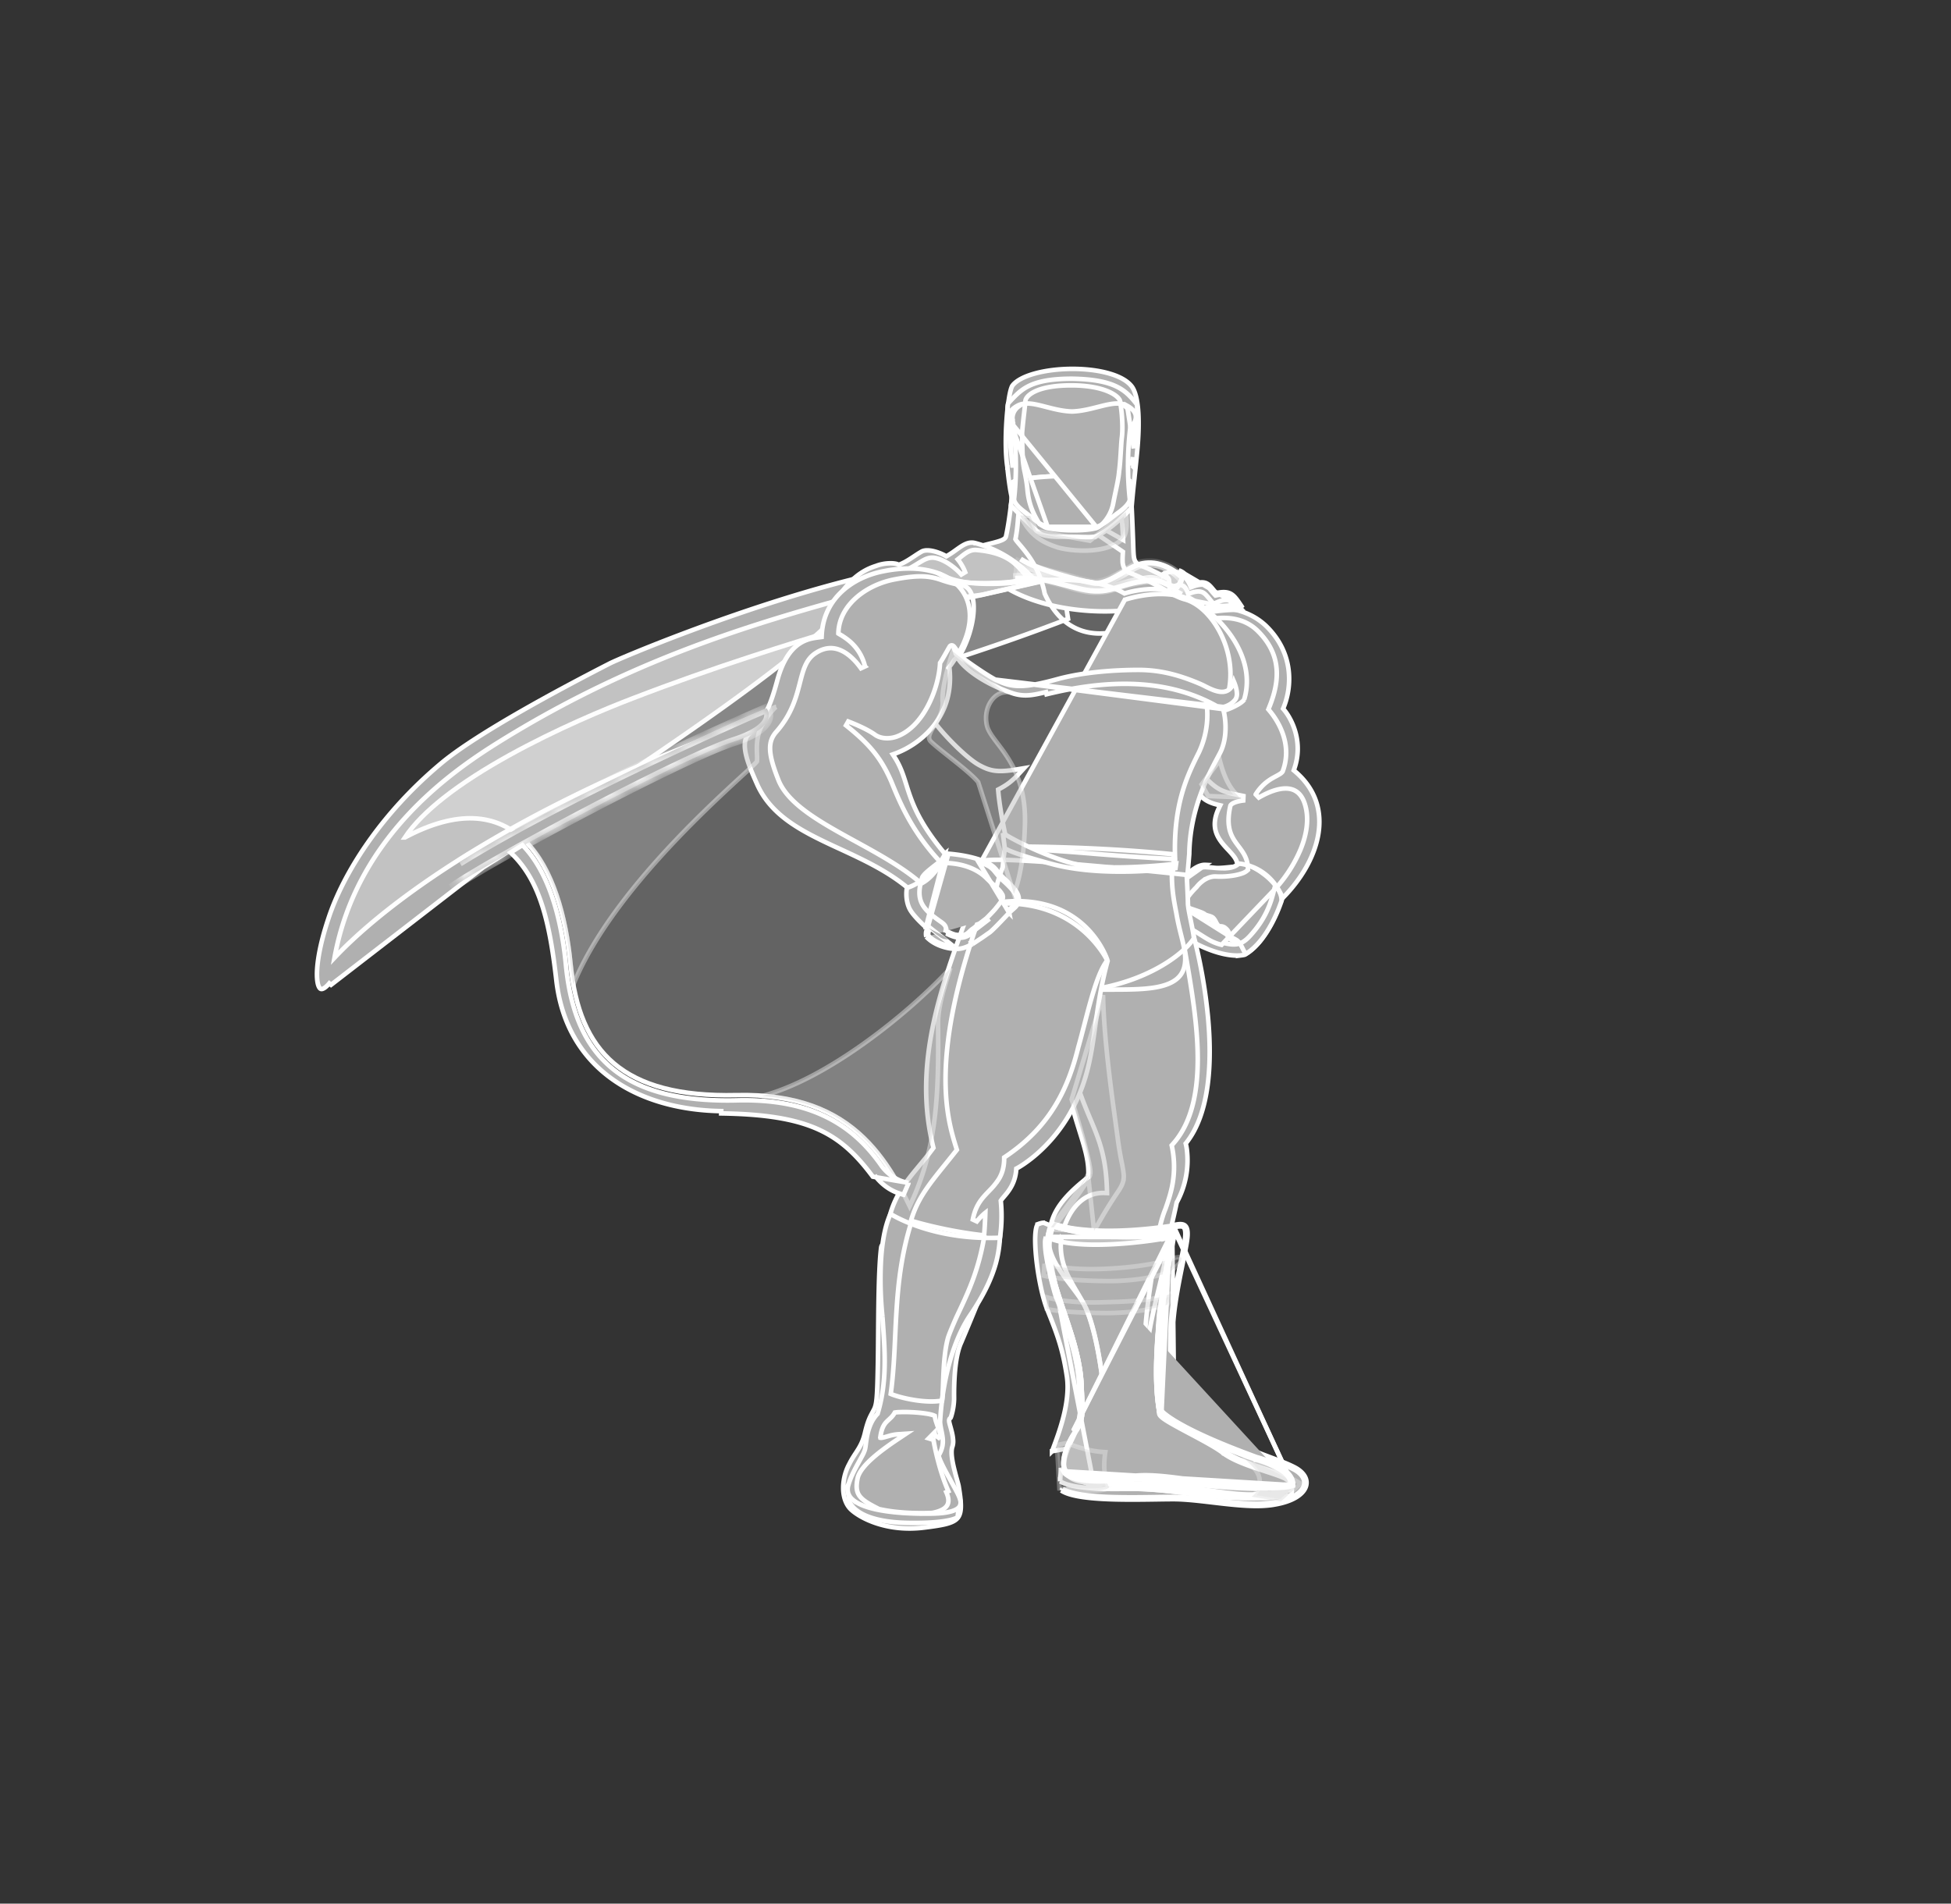 <svg width="124" height="121" fill="none" xmlns="http://www.w3.org/2000/svg"><rect width="100%" height="100%" fill="#333333" stroke="none"/><path d="m30.692 55.145.01-.007.048-.03.184-.116.701-.443a393.361 393.361 0 0 0 10.204-6.704c2.823-1.927 5.678-3.952 7.895-5.696 1.11-.873 2.056-1.672 2.76-2.353.351-.34.64-.65.856-.92.218-.273.357-.5.418-.677.06-.194.2-.413.352-.621.123-.17.263-.342.389-.498l.09-.112a6.664 6.664 0 0 0 .227-.298c-3.638.866-7.49 2.154-10.52 3.272-3.058 1.128-5.268 2.078-5.576 2.242l-.002.001c-3.146 1.612-8.269 4.357-10.59 6.252-3.971 3.288-6.333 7.119-7.257 9.928v.002c-.593 1.75-.797 3.136-.72 3.904.018.192.054.336.1.436.046.1.094.14.131.152.035.013.093.014.187-.038.095-.053.213-.154.35-.316l.111.093 9.652-7.453Zm0 0h-.001l-.714.377.715-.377Zm36.174 37.103.088-.24c.173-.463.416-1.115.605-1.835.225-.854.379-1.82.247-2.695l-.143.021.143-.021c-.257-1.71-.602-2.654-1.24-4.226-.311-.765-.585-2.105-.707-3.285-.06-.59-.082-1.13-.053-1.534.014-.203.041-.363.079-.475.04-.122.079-.146.086-.148l-.049-.137.049.137c.146-.053.233-.074.293-.08a.28.28 0 0 1 .138.02l.086.037c.112.05.287.13.592.197l.3.069c.698.162 1.542.358 3 .358 1.667 0 3.503-.256 4.147-.384l.035-.007c.148-.03.278-.055.392-.063.123-.009.201.006.252.039.045.029.094.089.117.234.025.148.02.368-.033.69-.06.373-.154.835-.26 1.352-.08.392-.165.817-.249 1.26-.191 1.018-.363 2.118-.385 3.084a85.705 85.705 0 0 0-.02 2.822c.005.419.015.792.033 1.085.009.147.02.275.032.379.012.102.027.19.048.253l.138-.046m-7.761 3.139 9.424-1.746m-9.424 1.746v.001l-.001.001v-.002Zm7.76-3.14c.089.265.565.55 1.075.855.226.135.458.273.666.416m-1.74-1.27c-.128-.381-.128-2.584-.086-4.49.03-1.363.365-3.007.63-4.313.107-.52.202-.988.262-1.362.208-1.288-.278-1.19-.897-1.066l-.037.007.128 11.224Zm1.74 1.27-.005.009-.079.109.002.002c.002 0 .004.002.005.003m.078-.123v.145h-.045l-.033-.022m.078-.123c1.78 1.281 3.28 1.842 4.47 2.287.542.203 1.02.381 1.432.593 1.316.678.976 1.991-1.232 2.372-1.092.208-2.566.034-3.974-.132-.89-.105-1.755-.206-2.48-.206-.299 0-.657.005-1.052.011-2.07.031-5.154.078-6.081-.562m8.84-4.24a16.206 16.206 0 0 0 3.45 1.896c.373.152.723.283 1.048.404.108.04.214.08.316.12.412.155.777.3 1.098.466.312.16.511.351.612.542.099.187.108.38.027.57-.166.39-.738.8-1.829.989h-.002c-.867.165-1.993.083-3.152-.044a98.554 98.554 0 0 1-.772-.089c-.892-.105-1.769-.208-2.502-.208-.304 0-.664.005-1.06.011-.837.013-1.833.028-2.79 0a16.779 16.779 0 0 1-1.945-.153c-.572-.087-1.01-.213-1.257-.383m-.082.119.083-.119m-.083.119.082-.12m-.082.12.082-.12m-6.596-.115.001.006c.096.571.144.998.13 1.324-.015.322-.09.53-.226.678-.14.152-.36.263-.71.354-.35.09-.808.156-1.404.23-2.336.291-4.034-.585-4.639-1.148-.283-.264-.465-.701-.495-1.226a3.22 3.22 0 0 1 .397-1.691l.002-.004c.13-.26.258-.455.383-.646.054-.083.109-.166.163-.254.176-.285.332-.596.442-1.08.105-.438.198-.705.284-.902.056-.129.108-.224.16-.324a6.74 6.74 0 0 0 .095-.179c.097-.17.153-.34.191-.721.038-.377.06-.976.08-2.013.012-.554.017-1.24.023-1.979.005-.642.01-1.324.02-1.992.021-1.442.064-2.82.169-3.637.018-.146.11-.257.299-.338.195-.084.477-.127.83-.13.7-.008 1.626.137 2.555.337a36.7 36.7 0 0 1 2.538.657c.345.101.632.19.832.254.066.02.122.039.168.054l-.018.044-.203.503c-.17.422-.403.995-.65 1.6a170.52 170.52 0 0 1-1.277 3.083l.132.059-.133-.059c-.244.555-.351 1.35-.399 2.045a18.92 18.92 0 0 0-.038 1.43v.1a4.126 4.126 0 0 1-.188 1.099.555.555 0 0 1-.04.09.175.175 0 0 0-.08.103.27.27 0 0 0-.007.093c.003.05.016.11.031.169l.05.187.008.024c.021.078.044.162.066.25.045.176.084.366.097.547a1.09 1.09 0 0 1-.053.475l-.003.007-.002.007c-.051.178-.045.409-.016.644.03.24.085.503.147.754a21.883 21.883 0 0 0 .184.694c.057.205.096.351.105.422Zm3.091-64.79v-.01c-.126-.789-.127-1.973-.053-3.028a14.74 14.74 0 0 1 .16-1.404c.033-.195.068-.361.105-.494.038-.133.074-.219.102-.263.237-.318.744-.587 1.428-.776.679-.188 1.503-.29 2.334-.295.832-.005 1.663.086 2.356.282.698.196 1.23.49 1.5.873.23.346.346.945.388 1.626.042.673.011 1.397-.031 1.966-.04.543-.13 1.387-.216 2.21l-.012.115a56.02 56.02 0 0 0-.196 2.07.167.167 0 0 1-.025.023.81.81 0 0 1-.172.098c-.163.074-.403.15-.7.222a13.7 13.7 0 0 1-2.253.316c-.851.053-1.737.037-2.492-.09-.762-.13-1.357-.366-1.662-.727l-.003-.003a.708.708 0 0 1-.108-.2 3.022 3.022 0 0 1-.113-.355 9.822 9.822 0 0 1-.184-.927 20.805 20.805 0 0 1-.143-1.128l-.007-.076-.002-.02v-.005Z" fill="#B0B0B0" stroke="#fff" stroke-width=".29"/><path d="M25.733 53.23c.564-.848 1.418-1.693 2.45-2.509 1.216-.96 2.67-1.875 4.165-2.704 2.99-1.658 6.137-2.968 7.853-3.623 5.234-2.016 9.801-3.412 13.707-4.606 1.095-.335 2.139-.654 3.13-.966 4.506-1.419 7.956-2.704 10.316-4.727.459-.156 1.026-.122 1.663.09.647.215 1.354.609 2.07 1.149 1.43 1.08 2.879 2.73 3.928 4.648 1.05 1.918 1.696 4.094 1.538 6.226-.157 2.127-1.114 4.22-3.29 5.986-.29.232-.59.467-.9.71-1.92 1.5-4.218 3.296-6.501 6.604-2.61 3.783-5.197 9.533-7.203 19.072-.99-2.395-2.066-4.62-3.76-6.255-1.805-1.74-4.297-2.8-8.087-2.714-3.635.084-6.13-.613-7.785-2.01-1.653-1.395-2.494-3.512-2.768-6.33-.297-3.036-1.14-6.066-2.87-7.797-.87-.87-1.965-1.412-3.318-1.459-1.233-.042-2.67.328-4.338 1.215Z" fill="#FBFBFB" fill-opacity=".24" stroke="#fff" stroke-width=".29"/><path d="M21.262 60.873c1.436-7.88 7.728-12.04 10.766-13.907 6.503-3.994 12.52-6.235 18.314-7.964 2.226-.664 4.423-1.254 6.604-1.839 3.434-.922 6.827-1.833 10.224-3.005.147.768.227 1.414.316 2.176l.02.171c.088.753.19 1.627.377 2.832-4.72 1.819-8.796 3.069-13.632 4.553a923.64 923.64 0 0 0-4.041 1.246c-13.172 4.104-24.004 10.52-28.948 15.737Z" fill="#FBFBFB" fill-opacity=".24" stroke="#fff" stroke-width=".29"/><path d="M76.623 55.228c-.807-.043-1.487 1.1-1.487 1.1l.086.118m1.4-1.218-1.4 1.218m1.4-1.218.267.015m-.266-.015.266.015m-1.667 1.203-.003.003a1.641 1.641 0 0 0-.286.322 1.986 1.986 0 0 0-.331 1.046v.009c-.009.078.01.218.06.403.05.18.128.387.228.594.203.422.484.811.784.98 1.174.648 2.046.863 2.619.919.286.028.498.016.636-.002a1.446 1.446 0 0 0 .184-.035c.76-.426 1.345-1.297 1.743-2.087a10.133 10.133 0 0 0 .586-1.434l.005-.014c.029-.62-.419-1.217-.957-1.621a2.588 2.588 0 0 0-.774-.412.85.85 0 0 0-.28-.043c-.071.004-.103.024-.116.039l-.005.005-.005.006c-.135.12-.33.19-.538.233a4.035 4.035 0 0 1-.708.068c-.398.009-.827-.017-1.186-.038l-.263-.015c-.336-.017-.668.215-.934.49a3.382 3.382 0 0 0-.413.53l-.006.009v.002h-.001l-.015.025-.024.018Zm1.667-1.203c.812.048 1.943.114 2.324-.227l-2.324.227Zm-12.486-24.6v-.015c.113-.05.285-.1.511-.145.272-.055.607-.1.985-.137.756-.074 1.672-.11 2.56-.11.89 0 1.746.036 2.383.11.32.036.578.081.756.134.09.026.152.052.19.075l.023.016c.082.605.166 2.769.209 3.95l.006.202c.007.198.012.358.022.487.012.168.031.304.08.413a.539.539 0 0 0 .238.258 2.664 2.664 0 0 0 .382.168c.592.236 1.83.888 2.53 1.347-.167.236-.437.454-.798.647-.416.223-.945.406-1.552.542-1.215.272-2.729.352-4.258.197-1.529-.154-3.063-.544-4.322-1.205-1.214-.637-2.162-1.52-2.614-2.68.367-.137.776-.239 1.14-.33l.17-.042c.219-.056.42-.11.569-.166a.936.936 0 0 0 .199-.1.293.293 0 0 0 .13-.18c.15-.685.267-1.569.346-2.278a45.302 45.302 0 0 0 .115-1.158Z" fill="#B0B0B0" stroke="#fff" stroke-width=".29"/><path d="M64.833 30.626c0 .033 0 .074-.002.123a23.848 23.848 0 0 1-.126 2.215c-.041.544-.084.887-.167 1.308a.35.35 0 0 0 .025.044c.032.048.083.112.154.195l.078.092c.13.153.296.348.472.586a6.177 6.177 0 0 1 1.132 2.546c.498 1.1 1.151 1.777 1.873 2.15.725.377 1.534.453 2.35.324 1.573-.248 3.149-1.256 4.121-2.277-.678-.45-1.71-1.03-2.89-1.5a.756.756 0 0 1-.393-.313.957.957 0 0 1-.111-.463c-.005-.14.004-.302.014-.48l.006-.102-6.536-4.448Zm0 0c.108-.049.26-.094.455-.135.24-.049.53-.088.853-.116a18.854 18.854 0 0 1 2.163-.048c.745.024 1.456.085 1.984.18.265.047.477.101.622.16.073.03.122.057.151.08a.113.113 0 0 1 .024.025c.085.635.253 2.362.296 3.54l-6.548-3.686Z" stroke="#fff" stroke-width=".29"/><path d="m66.02 33.859-.003-.003c-.413-.348-.922-.865-1.387-1.336l-.379-.383a22.066 22.066 0 0 0 .152-1.457l.004-.052c.112-.05.282-.099.508-.144.27-.054.606-.1.984-.137.755-.073 1.67-.11 2.556-.11.886 0 1.738.037 2.37.11.317.037.571.082.745.134a.761.761 0 0 1 .198.086c.04.329.081 1.006.122 1.74-.551.622-1.484 1.423-2.125 1.742l-.007.004a.672.672 0 0 1-.237.067 2.97 2.97 0 0 1-.386.02 15.651 15.651 0 0 1-.489-.01 16.325 16.325 0 0 0-.557-.011h-.26c-.344.002-.683.004-.986-.02-.387-.032-.672-.105-.824-.24Zm5.754-3.286v-.002.002Z" fill="#B0B0B0" stroke="#fff" stroke-width=".29"/><path d="m64.223 26.81.143-.025-.003-.011v-.001l-.001-.006a.88.88 0 0 1-.015-.144.948.948 0 0 1 .064-.369c.105-.267.386-.6 1.154-.742a25.607 25.607 0 0 1 1.89-.279 15.763 15.763 0 0 1 .637-.055l.033-.002h.048a10.458 10.458 0 0 1 .649.041 16.12 16.12 0 0 1 1.867.294l.004.001c.768.141 1.05.475 1.155.742a.946.946 0 0 1 .049.513l-.002.006-.002.012.142.025-.142-.025v.002l-.002.006-.003.02a7.368 7.368 0 0 0-.051.371 20.104 20.104 0 0 0-.031 4.546.466.466 0 0 1-.085.239c-.082.133-.248.321-.578.568-.15.108-.293.218-.427.322l-.033.026c-.124.095-.24.185-.351.266-.247.178-.458.299-.657.335l-5.452-6.676Zm0 0 .143-.025v.008l.004.02.012.077a18.739 18.739 0 0 1 .14 1.366c.058.899.08 2.133-.07 3.474.002.041.01.118.085.24.083.132.248.32.58.568.15.114.294.227.43.335l.055.044c.15.119.294.231.436.333l.104.053c.147.077.294.153.443.183m-2.362-6.676 2.362 6.676m0 0a9.269 9.269 0 0 0 1.544.125 9.27 9.27 0 0 0 1.545-.125h-3.089Z" fill="#B0B0B0" stroke="#fff" stroke-width=".29"/><path d="m72.054 28.48.055-.545c.048-.483.089-.882.117-1.208.03-.33.046-.578.048-.756a1.632 1.632 0 0 0-.008-.204.311.311 0 0 0-.013-.066c-.354-.456-.697-.844-1.283-1.128-.594-.29-1.451-.478-2.842-.5h-.018c-1.377.002-2.186.191-2.744.472-.5.252-.809.58-1.16.952l-.125.134a.253.253 0 0 0-.02.066c-.01.05-.018.118-.021.21-.007.183.002.44.025.78.047.658.147 1.609.288 2.9h.06a5.1 5.1 0 0 1-.165-1.514c.022-.457.077-.678.111-.812a.46.46 0 0 0 .02-.106c0-.005 0-.017-.023-.057a.794.794 0 0 1-.245-.557c-.015-.269.145-.523.552-.749.223-.123.47-.156.728-.143.256.014.533.074.82.145l.28.072c.504.13 1.049.271 1.639.29.588-.018 1.138-.159 1.65-.289l.29-.073c.293-.071.575-.131.835-.145.261-.013.511.02.734.143l.415 2.687Zm0 0a4.625 4.625 0 0 0 0-.408c-.022-.453-.087-.667-.127-.797l-.002-.005a.299.299 0 0 1-.02-.09c0-.004.001-.021.04-.08l.023-.033c.037-.055.084-.124.123-.198a.794.794 0 0 0 .1-.328c.016-.269-.145-.523-.552-.749l.415 2.687ZM74.5 57.217a3.68 3.68 0 0 1 .51-1.1m-.51 1.1c-.054.273.698.527 1.299.731.334.113.621.21.697.286.042.043.148.074.255.106.106.032.212.064.254.106.06.059.1.136.144.219.05.095.105.198.196.29a.358.358 0 0 0 .216.067c.08.005.16.01.251.102.122.097.16.208.194.31a.48.48 0 0 0 .103.198c.059.058.154.108.248.157.109.057.216.113.262.181l.12-.08a.208.208 0 0 0-.003-.005M74.5 57.217l.14.038.003-.008m-.143-.03 4.236 2.668m-3.726-3.769.12.082m-.12-.082s.807-1.185 1.613-1.143l-1.613 1.143Zm3.726 3.769c.126.162.198.308.253.422l.04.078c.05.096.096.165.183.223.714-.435 1.269-1.243 1.651-1.97a9.713 9.713 0 0 0 .58-1.352l.005-.012c.022-.286-.098-.598-.32-.91a3.95 3.95 0 0 0-.885-.861 4.069 4.069 0 0 0-.993-.542 1.354 1.354 0 0 0-.37-.083c-.101-.004-.147.017-.164.033-.254.228-.598.28-.952.28a6.917 6.917 0 0 1-.678-.039 14.759 14.759 0 0 0-.47-.035.97.97 0 0 0-.515.143 2.43 2.43 0 0 0-.486.373 4.1 4.1 0 0 0-.477.553l-.007.01-.001.001m3.606 3.688a.497.497 0 0 0-.135-.124 1.757 1.757 0 0 0-.154-.088l-.012-.007a1.041 1.041 0 0 1-.223-.137c-.029-.028-.04-.061-.066-.136l-.017-.048a.695.695 0 0 0-.22-.33.468.468 0 0 0-.32-.137h-.013c-.067-.005-.097-.007-.136-.034a.96.96 0 0 1-.153-.228l-.011-.022a1.006 1.006 0 0 0-.168-.25.442.442 0 0 0-.154-.09 2.323 2.323 0 0 0-.159-.052h-.003a2.107 2.107 0 0 1-.141-.046c-.034-.013-.048-.022-.052-.024-.001 0-.001-.001 0 0a.667.667 0 0 0-.195-.117 4.066 4.066 0 0 0-.273-.106l-.29-.1c-.13-.044-.266-.09-.405-.14a3.889 3.889 0 0 1-.616-.268.63.63 0 0 1-.156-.12.11.11 0 0 1-.02-.032l-.001-.002m.487-1.05-.003.005-.003.003-.01.015a3.415 3.415 0 0 0-.168.278 3.527 3.527 0 0 0-.303.749m.487-1.05-.488 1.05m-2.694-27.662h-.058a5.232 5.232 0 0 0 .109-.533l-.051.533Z" fill="#B0B0B0" stroke="#fff" stroke-width=".29"/><path d="M81.524 57.082a3.827 3.827 0 0 0-.542-.943 3.261 3.261 0 0 0-2.351-1.258c-.031-.217-.172-.412-.324-.589a8.411 8.411 0 0 0-.316-.345 5.7 5.7 0 0 1-.326-.375c-.207-.265-.376-.56-.435-.914-.059-.352-.01-.778.244-1.306l.078-.163-.175-.041c-.388-.092-.668-.224-.874-.387a1.51 1.51 0 0 1-.45-.585 3.507 3.507 0 0 1-.227-.79c-.028-.147-.053-.3-.08-.46v-.003c-.026-.16-.053-.325-.085-.496-.05-.323-.044-1.092-.002-2.083.042-.987.117-2.177.2-3.325a268.9 268.9 0 0 1 .323-4.055l.022-.26.01-.002a6.135 6.135 0 0 1 1.412-.075c.877.057 1.964.325 2.844 1.162 1.772 1.726 1.65 3.86 1.113 5.177l-.033.081.057.068c.448.528 1.267 2 .653 3.754l-.033.095.076.064c1.358 1.15 1.736 2.6 1.474 4.062-.252 1.406-1.098 2.828-2.253 3.992Z" fill="#B0B0B0" stroke="#fff" stroke-width=".29"/><path d="M81.145 56.393a8.804 8.804 0 0 0 1.515-2.4c.391-.953.56-1.964.277-2.872-.18-.578-.507-.898-.965-.98-.475-.087-1.128.073-1.967.555l-.196-.202a2.98 2.98 0 0 1 1.13-1.067c.066-.038.127-.07.182-.1a3.38 3.38 0 0 0 .243-.14c.107-.072.154-.128.171-.184l.002-.008c.651-1.784-.404-3.294-.865-3.838l-.057-.067.033-.081c.274-.672.53-1.475.499-2.322-.03-.843-.344-1.739-1.23-2.602-.864-.842-2.037-.9-3.022-.734a6.876 6.876 0 0 0-1.652.507l.013.202a344.384 344.384 0 0 0 .225 3.315c.139 1.895.308 3.938.433 4.584v.003c.122.725.485 1.29.975 1.738l.001.002c.349.327.63.496.943.61.264.096.55.154.93.23l.266.055-.012.286c-.328.04-.531.111-.654.179-.114.063-.15.12-.16.142-.142.616-.145 1.071-.074 1.43.07.358.216.63.385.877.063.093.132.184.201.276.292.388.599.796.599 1.441v.06l-.043.043a.903.903 0 0 1-.32.182c-.132.048-.291.09-.467.123-.35.065-.776.098-1.191.076-.355-.019-.661.14-.886.314a2.062 2.062 0 0 0-.344.34l-.004.005v.001l-.007.01-.008.008c-.38.379-.616.7-.69.883l-.007.018-.011.016a2.295 2.295 0 0 0-.145.208.446.446 0 0 0-.033.065l-.006.02c0 .116-.028.233-.053.333v.004a1.559 1.559 0 0 0-.053.285.409.409 0 0 0 .051.235.699.699 0 0 0 .277.244l.002.001-.071.126c.444.238.764.44 1.035.61.453.287.768.486 1.3.619l3.505-3.664Zm0 0-.12-.016c-.017.06-.033.125-.05.195-.17.67-.444 1.761-1.572 2.962-.302.321-.56.449-.818.485-.266.038-.547-.018-.91-.103" stroke="#fff" stroke-width=".29"/><path d="M62.016 34.53h.003a7.584 7.584 0 0 1 3.86 2.48l-3.466.795-.02.003-.08.011a49.069 49.069 0 0 1-1.368.168 52.66 52.66 0 0 1-3.204.266c-1.156.056-2.285.053-3.09-.073-.404-.064-.709-.157-.894-.277a.445.445 0 0 1-.17-.177.275.275 0 0 1-.016-.181c.78-1.054 1.593-1.415 2.117-1.576l.01-.004c.259-.099.55-.15.808-.16.264-.01.467.023.561.07l.06.03.06-.026c.267-.11.488-.243.703-.383l.18-.117c.155-.103.312-.208.494-.313.2-.117.51-.1.83-.017.31.081.583.214.678.27l.074.044.074-.043a6.81 6.81 0 0 0 .534-.357c.15-.107.286-.204.421-.284.28-.164.534-.24.841-.15Z" fill="#B0B0B0" stroke="#fff" stroke-width=".29"/><path d="M57.955 36.044a8.01 8.01 0 0 0 .317-.188l.056-.034c.125-.077.24-.148.353-.208.256-.135.486-.204.759-.15h.001c.633.119 1.286.641 1.66 1.056l.244-.148a2.924 2.924 0 0 0-.473-.817l.166-.132.024-.02a4.26 4.26 0 0 1 .312-.236c.208-.138.42-.227.673-.209 1.475.125 2.143.567 2.612 1.023a7.269 7.269 0 0 1 .353.377c.1.111.2.223.306.328.136.134.283.26.458.367l-3.325.753h-.002l-.004.002-.02.004-.075.017-.287.06a59.37 59.37 0 0 1-1.02.206c-.842.162-1.959.358-3.058.498-1.103.14-2.178.222-2.942.157-.386-.032-.671-.1-.841-.201a.356.356 0 0 1-.152-.151.269.269 0 0 1-.01-.177 4.545 4.545 0 0 1 2.328-1.702l.008-.002c.39-.143.671-.179.92-.141.251.038.485.152.777.339l.199-.203-.096-.145-.133-.2a3.202 3.202 0 0 0-.088-.123Z" fill="#FBFBFB" fill-opacity=".24" stroke="#fff" stroke-width=".29"/><path d="M74.204 37.778h-.148.148Zm0 0h.142a.144.144 0 0 1-.037.097m-.105-.097.105.097m0 0c.323.307 1.338 1.221 2.525 1.047 1.06-.181 1.752-.168 2.062-.146l-4.587-.9Zm-.345-1.398v-.002c.06-.026.133-.053.215-.077.223-.066.48-.097.689-.01l.013.004c.23.071.42.262.556.454a2.116 2.116 0 0 1 .19.327l.01.02.001.005.053.127.129-.045c.476-.165.69-.138.835-.054a.97.97 0 0 1 .238.215c.03.033.061.072.096.113.062.074.131.157.205.238l.056.06.08-.016c.493-.103.728-.053.917.094.103.08.2.194.316.355.07.097.142.205.223.327l.009.013a5.89 5.89 0 0 0-.278-.007c-.385 0-.955.033-1.706.16-.67.098-1.29-.176-1.755-.485a4.666 4.666 0 0 1-.687-.56l-.014-.014a.816.816 0 0 0-.01-.009v-.013a11.592 11.592 0 0 0-.041-.818.218.218 0 0 0-.039-.107.48.48 0 0 0-.055-.067 1.916 1.916 0 0 0-.123-.113l-.003-.003a1.82 1.82 0 0 1-.12-.112Zm4.945 2.058.068.102-4.054-2.383c.552.17.85.89.85.89.824-.287 1.013-.06 1.332.323.06.071.123.148.196.227.918-.191 1.113.1 1.608.84Z" fill="#B0B0B0" stroke="#fff" stroke-width=".29"/><path d="M74.343 37.653a4.142 4.142 0 0 1-.1-.087l.013-.014a.515.515 0 0 0 .087-.122.253.253 0 0 0 .013-.037c.21-.11.424-.202.613-.206a.416.416 0 0 1 .269.08c.08.06.162.166.23.35l.048.133.135-.047c.467-.162.69-.119.85-.015.087.056.166.138.257.246.028.032.057.068.088.106.066.08.14.171.221.26l.072.078.096-.045c.583-.27.832-.208.944-.122a.451.451 0 0 1 .138.199c.01.025.019.049.026.073-.375.011-.876.053-1.525.125h-.005c-.67.099-1.345-.186-1.86-.508a5.242 5.242 0 0 1-.61-.447Z" fill="#FBFBFB" fill-opacity=".24" stroke="#fff" stroke-width=".29"/><path d="M69.466 55.512c-2.266-.306-4.744-.587-7.208-.56l9.232-16.826h.001l.004-.002.015-.005a3.733 3.733 0 0 1 .296-.089c.203-.055.493-.124.837-.178.69-.11 1.592-.16 2.457.066.851.222 2.089 1.076 2.994 2.281.9 1.2 1.448 2.716.982 4.263a.439.439 0 0 1-.104.12 1.859 1.859 0 0 1-.264.187 4.178 4.178 0 0 1-.815.367l-.126.042.03.13.001.002.003.011.003.018.006.027a4.905 4.905 0 0 1 .08.78c.01.495-.053 1.125-.335 1.688l-.164.31c-.643 1.21-1.764 3.318-1.805 6.144l-.008.094c-.04.494-.11 1.339-.183 1.838-1.277-.059-2.81-.273-4.504-.51-.464-.066-.94-.132-1.425-.198Zm5.939 17.118-.045.056.018.07v.003l.004.014.012.057c.01.05.024.126.037.224a5.589 5.589 0 0 1-.635 3.366l-.01.019-.004.022c-.062.306-.13.606-.198.906-.117.511-.232 1.02-.313 1.556-.188 1.196-.419 2.15-.654 3.12-.109.452-.22.908-.326 1.392-.33 1.497-.625 3.25-.756 5.994l-2.276-.038c0-.015-.002-.031-.004-.048a39.15 39.15 0 0 0-.246-2.132c-.186-1.288-.485-2.86-.938-3.958-.135-.325-.364-.67-.622-1.024-.117-.16-.237-.319-.358-.48-.155-.205-.313-.413-.47-.632-.552-.774-1-1.562-.96-2.332.042-.627.125-1.185.455-1.793.332-.611.92-1.285 1.995-2.126l.051-.04.004-.064c.045-.64-.083-1.265-.285-1.976-.081-.284-.175-.585-.275-.906l-.076-.247c-.13-.416-.267-.87-.403-1.376-.539-2.002-1.053-4.825-.876-9.315l8.628-1.4.073.282a33.398 33.398 0 0 1 .818 4.76c.135 1.417.172 2.95-.015 4.37-.187 1.423-.598 2.72-1.35 3.676Z" fill="#B0B0B0" stroke="#fff" stroke-width=".29"/><path d="M75.102 59.173c.078.483.165.99.255 1.514.31 1.794.652 3.78.744 5.686.121 2.523-.2 4.854-1.582 6.375l-.05.055.016.073a6.22 6.22 0 0 1 .041 2.359v.001c-.083.494-.249 1.034-.46 1.623-.384.924-.563 2.217-.686 3.11l-.043.31c-.543 3.455-.554 3.69-.794 9.016l-.008.176-2.276-.038-.004-.049a38.77 38.77 0 0 0-.246-2.132c-.186-1.288-.485-2.86-.939-3.957a7.847 7.847 0 0 0-.47-.92 39.865 39.865 0 0 0-.17-.288 20.26 20.26 0 0 1-.353-.617c-.335-.616-.61-1.272-.652-2.067v-.002c-.04-.604.154-1.527.616-2.286.46-.756 1.172-1.326 2.164-1.286l.154.006-.003-.155c-.055-2.183-.516-3.275-1.07-4.587a36.395 36.395 0 0 1-.32-.773c-.679-1.691-1.424-4.066-1.745-9.305l7.881-1.842Zm-13.565-22.14c.85.07 1.758.024 2.595-.018.177-.009.352-.018.522-.025h.006c1.02-.085 2.242-.18 3.446-.117 1.206.064 2.38.284 3.306.818l.055.032.061-.02h.003l.008-.003.034-.01.132-.036c.114-.03.279-.069.48-.105.4-.073.94-.135 1.496-.094.223.019.454.122.722.256l.098.049c.233.118.49.248.765.326l.005.001c.877.219 1.762 1.066 2.33 2.226.563 1.149.8 2.575.416 3.925a.2.2 0 0 1-.043.011 1.862 1.862 0 0 1-.28.012h-.005c-.243 0-.58 0-.94.112l-.127.04.028.129c.122.569.207 1.89-.456 3.294-.715 1.429-1.644 3.284-1.507 6.773a160.321 160.321 0 0 1-5.288-.352l-.03-.003a161.168 161.168 0 0 0-5.285-.352c-.353-1.468-.59-2.916-.645-3.714.56-.287.902-.55 1.358-1.047l.285-.31-.415.07c-.633.105-1.062.134-1.423.089-.358-.045-.658-.163-1.031-.37-.364-.202-.884-.635-1.403-1.137-.516-.5-1.02-1.055-1.354-1.492l-.006-.008-.007-.007a.156.156 0 0 0-.118-.046.167.167 0 0 0-.086.029.284.284 0 0 0-.064.064 1.882 1.882 0 0 0-.097.15l-.014.024c-.071.118-.163.27-.28.424-.234.31-.55.605-.966.66a.34.34 0 0 1-.004-.087.978.978 0 0 1 .074-.28c.088-.22.238-.476.398-.746l.024-.038c.15-.253.307-.516.41-.753.054-.125.096-.25.114-.369a.582.582 0 0 0-.044-.35l-.13.065.13-.064c-.248-.506-.324-1.259-.286-2.125.037-.86.186-1.812.368-2.7a32.84 32.84 0 0 1 .818-3.148l.028.008a10.425 10.425 0 0 0 1.819.338Zm16.487 7.202-.002.001a.007.007 0 0 1 .002-.001Z" stroke="#fff" stroke-width=".29"/><path d="m75.4 55.61.022.003.007.12.029.566c.021.43.042.903.042 1.089 0 .12.024.29.056.477.033.19.077.41.122.631l.005.023c.085.42.17.84.196 1.12-.235.38-.833 1-1.818 1.612-1.014.631-2.43 1.25-4.259 1.585h-.003c-.872.183-1.827-.02-2.78-.443-.951-.422-1.888-1.057-2.716-1.72a22.944 22.944 0 0 1-2.803-2.681l-.006-.008c.144-.603.542-2.104.825-2.912a2.07 2.07 0 0 0 .128-.352.739.739 0 0 1 .102-.024c.106-.018.256-.03.448-.038.383-.014.912-.005 1.54.022 1.257.053 2.899.176 4.53.316a308.73 308.73 0 0 1 6.333.614Z" fill="#B0B0B0" stroke="#fff" stroke-width=".29"/><path d="M74.74 57.922c.014.071.028.141.04.21.088.506.197.942.294 1.33l.064.257c.111.455.192.842.192 1.225 0 .579-.188.971-.498 1.247-.316.282-.774.455-1.336.56-.561.103-1.21.134-1.892.145-.27.004-.546.005-.825.006-.42.001-.844.002-1.253.015h-.013l-.012.003c-1.743.364-3.38-.817-4.609-2.148a15.086 15.086 0 0 1-1.45-1.864 15.165 15.165 0 0 1-.5-.809l-.008-.012c.075-.29.143-.592.21-.894.044-.192.087-.383.132-.572a9.958 9.958 0 0 1 .444-1.466l.009-.021.002-.022c.036-.442.106-.981.15-1.307 5.019.004 8.586.287 10.703.496.023.202.021.455.004.687-.01.125-.023.24-.039.337l-.068-.069v.352c0 .964.14 1.688.26 2.314Z" stroke="#fff" stroke-width=".29"/><path d="M70.395 61.086c-.424 1.564-.611 2.899-.782 4.12-.031.225-.062.445-.094.663-.207 1.415-.448 2.7-1.097 4.078l-.001.002a9.997 9.997 0 0 1-2.401 3.293 8.775 8.775 0 0 1-.97.762 5.944 5.944 0 0 1-.361.226l-.02.01-.004.002-.001.001-.071.037-.006.08c-.065.872-.507 1.388-.783 1.71-.07.082-.13.152-.17.211l-.028.043.005.052c.125 1.293-.042 2.419-.208 3.039-.314 1.104-.869 2.171-1.348 2.965a16.709 16.709 0 0 1-.809 1.214l-.023.03-4.777-.244-.005-.03a8.487 8.487 0 0 1-.057-.577c-.042-.583-.085-1.607-.085-3.362 0-1.732.397-2.85.96-3.768.284-.462.612-.877.96-1.298a93.3 93.3 0 0 1 .206-.25c.284-.34.577-.693.86-1.079l.041-.054-.016-.066c-1.283-5.159.45-9.96 1.997-14.246l.35-.969c3.289-.701 5.472.162 6.835 1.192a7.032 7.032 0 0 1 1.481 1.525 5.894 5.894 0 0 1 .422.688ZM56.464 83.48Z" fill="#B0B0B0" stroke="#fff" stroke-width=".29"/><path d="M70.386 61.036c-.187.222-.357.55-.514.93-.174.421-.338.923-.492 1.452-.155.53-.301 1.088-.44 1.625l-.038.145c-.126.485-.246.947-.36 1.349l-.002.005c-.632 2.563-1.721 5.024-4.653 6.988l-.065.043v.077c0 .646-.201 1.124-.438 1.438l-.003.005a4.116 4.116 0 0 1-.422.508l-.122.127c-.108.112-.218.226-.323.348-.295.344-.552.758-.685 1.443l.256.118c.164-.204.358-.398.51-.525l.032-.025c-.046 1.458-.155 2.406-.422 3.265-.275.884-.721 1.683-1.46 2.852h-3.098c-.24-3.13-.075-4.85.442-6.172.425-1.088 1.09-1.91 1.997-3.034.214-.264.442-.546.683-.852l.047-.06-.023-.072-.023-.076c-.277-.89-.722-2.32-.67-4.696.052-2.434.625-5.869 2.446-10.731 3.057-.64 4.983.152 6.163 1.145 1.099.925 1.563 2.038 1.677 2.38Z" stroke="#fff" stroke-width=".29"/><path d="M58.873 59.546s-.074-.295.055-.472l1.352-4.808c.38.03 1.199.118 1.948.367.786.273.94.463 1.169.748.055.07.115.144.19.227.086.096.202.203.326.319.423.393.951.883.82 1.374-.061.246-.19.358-.37.514-.067.06-.143.125-.224.207m-5.266 1.524c.68.72 1.741.763 1.741.763m-1.74-.763.14-.035v-.001l-.002-.008a.487.487 0 0 1-.005-.026m-.134.07.106-.1.028.03m1.607.833c.467.042.765-.085 1.19-.297m-1.19.297.006-.145m-.006.145.006-.145m1.183-.152.637-.423c.064-.043.138-.096.213-.149a6.75 6.75 0 0 1 .212-.148c.165-.099.77-.74 1.089-1.076.09-.096.157-.166.185-.194m-2.336 1.99-.064-.13-.008.004-.008.005.08.121Zm2.336-1.99-.103-.103a4.076 4.076 0 0 1 .232-.212c.056-.05.103-.09.145-.132a.61.61 0 0 0 .18-.309v-.002c.064-.238-.075-.502-.334-.792a6.326 6.326 0 0 0-.445-.44 5.724 5.724 0 0 1-.335-.327c-.077-.086-.14-.165-.196-.234a7.37 7.37 0 0 0-.045-.055 1.7 1.7 0 0 0-.203-.218c-.15-.13-.373-.26-.854-.427l1.958 3.25Zm-3.519 2.142h-.009a3.055 3.055 0 0 1-.572-.105c-.327-.095-.72-.267-1.032-.583m1.613.688-1.567-1.236.12.102-.112.11c-.043.044-.064.121-.064.216 0 .043.004.083.009.113l.001.007m-.157-.534c-.246-.22-.838-.776-1.038-1.175-.255-.507-.255-1.228-.085-1.609.062-.279.964-.92 1.677-1.427.26-.185.496-.352.655-.477l-1.21 4.688Zm1.828 36.537.01.002h.012a.36.36 0 0 1 .197.049l.069.032-.106.884a1.788 1.788 0 0 1-.444.163c-.435.107-1.228.213-2.644.192-1.43-.021-2.32-.252-2.88-.526-.535-.262-.771-.566-.89-.775l-.157-1.018a14.708 14.708 0 0 1 .255-.35c.076-.1.154-.196.22-.266a.824.824 0 0 1 .077-.076c.22.026.566.114 1.007.244.34.1.73.221 1.148.353l.463.145c1.188.37 2.546.776 3.663.947ZM59.014 59.51Zm9.63 35.014c-.625-.087-1.026-.216-1.26-.366a4.09 4.09 0 0 1 .02-.376v-.001c.008-.097.017-.195.02-.358l.331-.06 14.119 1.142.243.027-.028.51c-1.931.312-3.695.198-5.414.011-.357-.039-.712-.08-1.067-.122-1.383-.164-2.757-.326-4.17-.292-1.205.021-2.12-.02-2.795-.115Z" fill="#B0B0B0" stroke="#fff" stroke-width=".29"/><path d="M59.749 90.374v.017c.011.18.045.354.079.518l.009.044c.031.151.06.296.077.445.034.319.006.658-.231 1.072l-.032.055.019.06c.09.291.31.717.542 1.143l.231.42c.16.287.311.561.425.788.083.167.15.326.174.471a.464.464 0 0 1-.063.36c-.072.104-.216.21-.495.294-.278.083-.674.138-1.23.148-1.144.021-2.625-.032-3.753-.308-.566-.139-1.024-.33-1.308-.579a.916.916 0 0 1-.281-.405.868.868 0 0 1 .006-.514v-.002c.123-.447.36-.91.583-1.318l.115-.21c.069-.123.133-.239.187-.343a1.91 1.91 0 0 0 .179-.422c.018-.08.032-.192.048-.315l.014-.109c.024-.17.053-.368.102-.575.098-.417.27-.865.607-1.22l.023-.025.01-.033c.593-1.971.46-3.87.336-5.636l-.033-.472v-.006a22.66 22.66 0 0 1-.1-3.508c.064-1.167.245-2.273.608-3.046.683.41 3.15 1.665 6.958 1.512l-.008.09a7.695 7.695 0 0 1-.258 1.55c-.23.82-.678 1.886-1.604 3.25-.954 1.384-1.766 3.784-1.936 6.809Zm.623-48.024-.076.1.053.054c.17 1.687-.394 2.923-1.144 3.793a5.73 5.73 0 0 1-2.29 1.594l-.173.062.1.153c.391.6.56 1.136.754 1.752.073.233.15.479.245.744.336.94.875 2.069 2.223 3.676-.174.366-.513.82-.939 1.226-.437.416-.95.766-1.448.919-1.295-1.073-2.829-1.783-4.29-2.46a52.62 52.62 0 0 1-1.158-.544c-1.812-.883-3.37-1.858-4.134-3.628l-.035-.078c-.227-.516-.488-1.107-.626-1.657-.147-.586-.14-1.069.125-1.37.487-.507.817-.868 1.092-1.362.275-.493.49-1.111.767-2.13.355-1.288.88-1.932 1.375-2.268.461-.313.912-.37 1.233-.411l.074-.01.12-.016.006-.12c.122-2.365 2-3.684 3.917-4.059 2.393-.481 4.17.083 4.987 1.204.811 1.113.73 2.85-.758 4.836ZM74.84 94.839c-1.12-.132-2.244-.24-3.401-.197h-1.05a4.678 4.678 0 0 1-1.04-.232c-.273-.101-.459-.22-.57-.345a.462.462 0 0 1-.13-.38c.016-.127.084-.275.222-.442l11.859 1a.515.515 0 0 1-.152.328c-.122.13-.316.242-.566.334-.498.182-1.167.266-1.775.287-.922-.05-1.816-.16-2.708-.27l-.69-.083Z" fill="#B0B0B0" stroke="#fff" stroke-width=".29"/><path d="m59.77 42.102-.023.034-.002.04c-.041.782-.3 1.8-.774 2.697-.474.9-1.151 1.658-2.015 1.958-.477.158-.978.114-1.314-.108-.356-.266-.965-.567-1.73-.864l-.142.248c1.472 1.176 2.22 2.047 2.886 3.586.546 1.34 1.305 3.19 3.176 5.17-.319.471-.724 1.019-1.276 1.294-1.167-1.02-2.71-1.866-4.192-2.679a88.249 88.249 0 0 1-1-.553c-.9-.505-1.736-1.01-2.415-1.552-.68-.542-1.193-1.114-1.456-1.748-.338-.845-.521-1.461-.546-1.949-.025-.477.101-.831.394-1.162.958-1.086 1.251-2.152 1.48-3.04l.014-.054c.225-.872.392-1.52 1.022-1.92h.001c.613-.394 1.164-.363 1.642-.134.489.233.907.677 1.22 1.113l.258-.119a3 3 0 0 0-1.042-1.655 4.284 4.284 0 0 0-.51-.352l-.022-.013a2.848 2.848 0 0 1-.12-.075c.017-.9.455-1.67 1.119-2.262.678-.605 1.587-1.018 2.498-1.183 1.349-.253 2.084-.248 2.898.036a7.705 7.705 0 0 0 1.34.345c.271.054.465.23.589.515.127.29.177.686.151 1.145-.048.86-.362 1.901-.865 2.78-.04-.056-.086-.125-.133-.195l-.001-.002c-.063-.094-.128-.191-.18-.263a1.036 1.036 0 0 0-.076-.094.26.26 0 0 0-.05-.042.164.164 0 0 0-.065-.024.15.15 0 0 0-.126.042l-.013.013-.01.016c-.048.08-.116.2-.191.333-.135.238-.291.516-.4.678Z" stroke="#fff" stroke-width=".29"/><path d="M63.262 43.2c-.518-.28-1.225-.762-1.798-1.17a46.626 46.626 0 0 1-.74-.537c.046.148.134.34.3.557.53.65 1.733 1.483 3.37 2.028.733.23 1.314.094 2.004-.068l.084-.02.034.14c3.779-.931 7.77-1.1 11.124.932L63.262 43.2Zm0 0 .004.002c.523.26.97.407 1.584.401.604-.005 1.363-.158 2.51-.476 1.639-.419 3.535-.545 5.015-.545 1.459 0 2.712.373 3.974.919a7.854 7.854 0 0 1 .256.126c.094.047.195.098.3.145.206.094.437.18.658.201.225.022.455-.025.634-.213.1-.105.177-.247.23-.429.026.061.05.127.074.195.056.166.1.342.11.505a.687.687 0 0 1-.074.403 1.292 1.292 0 0 1-.484.398 1.055 1.055 0 0 1-.248.092.274.274 0 0 1-.099.009L63.261 43.2Z" fill="#B0B0B0" stroke="#fff" stroke-width=".29"/><mask id="a" fill="#fff"><path d="M59.041 58.996c.34.212.765.34 1.231.72 0 0-.382 0-.551-.169-.213-.127-.638-.508-.68-.55Z"/></mask><path d="M59.041 58.996c.34.212.765.34 1.231.72 0 0-.382 0-.551-.169-.213-.127-.638-.508-.68-.55Z" fill="#B0B0B0"/><path d="m59.041 58.996.153-.245-.358.45.205-.205Zm1.231.72v.29h.813l-.63-.514-.183.225Zm-.551-.169.204-.205-.025-.025-.03-.018-.15.248Zm-.833-.305c.183.115.402.213.589.309.198.101.4.218.612.39l.367-.449a3.895 3.895 0 0 0-.715-.457c-.227-.116-.39-.187-.547-.284l-.306.491Zm1.384.475v-.29h.001-.009l-.034-.002a1.094 1.094 0 0 1-.118-.015.41.41 0 0 1-.187-.068l-.41.41c.152.151.366.206.493.229a1.647 1.647 0 0 0 .239.025h.025v-.29Zm-.403-.418a3.53 3.53 0 0 1-.365-.28 9.08 9.08 0 0 1-.252-.222l-.006-.005-.41.409c.03.03.156.144.294.26.137.116.313.258.442.335l.297-.497Z" fill="#fff" mask="url(#a)"/><path d="m71.175 25.456.008.021.01.052a10.37 10.37 0 0 1 .103.804c.042.484.062 1.064 0 1.514v.002c-.017.137-.034.414-.053.726l-.016.262c-.027.42-.058.858-.1 1.125v.011c-.029.36-.112.753-.215 1.244-.052.245-.108.514-.166.816v.001a2.515 2.515 0 0 1-.442.989c-.217.298-.457.498-.642.548-.385.101-.943.144-1.516.138a8.934 8.934 0 0 1-1.56-.14c-.143-.028-.258-.1-.415-.197l-.103-.063c-.447-.735-.686-1.303-.768-2.194v-.001c-.043-.452-.108-.776-.166-1.068a6.108 6.108 0 0 1-.13-.874 51.936 51.936 0 0 1-.042-1.566v-.116a42.574 42.574 0 0 1 .131-1.26l.053-.47c.014-.136.026-.25.028-.298.016-.122.148-.36.587-.574.44-.215 1.17-.393 2.325-.393 1.068 0 1.823.167 2.322.376.25.104.432.217.558.323.128.108.19.2.21.261Z" stroke="#fff" stroke-width=".29"/><path d="m74.487 78.06.152-.023m-.152.023.021-.112.008-.039c-4.677.692-6.968.086-7.524-.1l-.006.012c-.019.04-.037.08-.053.121m7.554.118c-2.685.393-4.586.36-5.827.224a9.77 9.77 0 0 1-1.403-.246 4.897 4.897 0 0 1-.325-.096m7.555.118-.027.146a70.17 70.17 0 0 0-.63 4.094c-.303 2.461-.519 5.435-.154 7.429l.006.032.019.026.118-.084m.82-11.666-6.425 12.937c.487-.66.461-1.177.413-2.135-.011-.21-.023-.443-.03-.703-.054-1.58-.593-3.183-1.106-4.712-.712-2.115-1.375-4.088-.638-5.661l-.055.13h.002l.007.003.022.009.086.031.017.006m7.707.095c-.212 1.109-1.483 8.049-.82 11.666m.82-11.666 7.545 16.41M66.933 77.942c-.257.614-.303 1.296-.217 2.036.091.79.333 1.637.622 2.528.092.285.19.574.288.867.514 1.528 1.061 3.154 1.115 4.758.008.251.02.48.03.689.02.38.035.7.018.982-.028.454-.143.83-.458 1.257-.266.368-.513.87-.646 1.341a2.385 2.385 0 0 0-.102.645c.001.19.04.333.11.425l.008.01v.001c.053.086.193.173.457.241.255.066.59.106.983.13.599.036 1.31.032 2.04.029.228-.002.457-.003.685-.003.94 0 2.072.122 3.311.255l.096.01c1.28.138 2.676.286 4.113.328 1.442.043 2.132 0 2.457-.05.103-.017.164-.033.198-.045m-8.222-4.673-.118.084v.001l.002.002.003.004a.494.494 0 0 0 .05.056 2 2 0 0 0 .167.154c.158.131.422.324.852.576.86.503 2.386 1.248 5.066 2.224l.007.002.008.002.035-.14m-6.072-2.965s.721 1.016 6.072 2.965m0 0-.035.14h.001l.005.002.018.005a6.18 6.18 0 0 1 1.123.427c.285.145.558.32.753.526.178.188.282.39.285.608m-2.15-1.708s2.378.593 2.293 1.779m-.143-.07-.001.06-.003.028.009.025-.001-.003-.002-.005v-.006l-.002-.007a.132.132 0 0 1 .01-.075c.014-.027.03-.035.026-.033a.2.2 0 0 1-.036.015Zm.143.07s.085.254-2.802.169c-1.478-.043-2.912-.198-4.215-.338-1.243-.134-2.368-.255-3.301-.255l-.68.002c-1.69.01-3.31.018-3.609-.468l14.607.89Zm0 0a1.385 1.385 0 0 1-.138.044v.002l.138-.046Z" fill="#B0B0B0" stroke="#fff" stroke-width=".29"/><path d="M73.819 89.831c.022.185.89.647 1.84 1.151.794.422 1.644.874 2.108 1.221m-3.948-2.372.493-10.485.143.024-.142-.024c-.053.31-.183 1.154-.325 2.072l-.27 1.741c-.108.691-.15 2.078-.15 3.427 0 1.35.042 2.68.106 3.261v.002a.296.296 0 0 0 .074.15.884.884 0 0 0 .12.113c.092.075.219.159.367.25.296.18.697.397 1.123.624l.23.123c.797.423 1.636.87 2.09 1.209m-3.86-2.487c-.127-1.143-.17-5.294.043-6.649l-.043 6.65Zm3.95 2.372-.091.113.002.002m.088-.115-.087.116-.001-.001m.088-.115c.633.505 1.765.875 2.701 1.181.634.207 1.178.385 1.418.556m-4.207-1.622c.554.441 1.46.776 2.277 1.05.16.054.318.105.47.155.24.078.465.151.667.223.334.117.58.22.71.312m0 0 .083-.118m-.084.118c.138.098.201.183.221.246.016.05.01.103-.049.17-.065.072-.19.153-.395.23a4.212 4.212 0 0 1-.819.194m1.042-.84.084-.118m0 0c.594.423.297.89-1.104 1.101m-.022-.143.022.143m-.022-.143c-1.376.208-2.246.085-4.797-.297-2.033-.304-3.317-.313-5.01-.325-.44-.003-.906-.007-1.42-.015m11.227.637.022.143m0 0c-1.401.212-2.293.085-4.84-.296-2.022-.303-3.295-.312-4.987-.324l-1.423-.16m0 0c-1.24-.021-1.72-.366-1.86-.8-.073-.229-.063-.509.016-.832a5.38 5.38 0 0 1 .401-1.04c.364-.746.543-1.22.598-1.835.053-.58-.006-1.284-.105-2.464l-.011-.139a9.26 9.26 0 0 0-.717-2.966 25.04 25.04 0 0 0-.288-.656c-.22-.49-.425-.946-.571-1.486-.212-.782-.402-1.57-.501-2.213a5.164 5.164 0 0 1-.073-.826 1.11 1.11 0 0 1 .056-.385m3.055 15.642-.002.144-3.053-15.786m0 0 .059.025c.065.028.16.07.275.11.34.123.916.273 1.946.337 2.054.128 4.786-.255 5.52-.427a.963.963 0 0 1 .19-.03.25.25 0 0 1 .045.003l-8.035-.018Z" fill="#FBFBFB" fill-opacity=".24" stroke="#fff" stroke-width=".29"/><path opacity=".3" d="M70.25 92.302a5.641 5.641 0 0 0-.063.658c-.016.462.025 1.056.278 1.515.02.037.021.057.02.065 0 .005-.001.013-.013.026-.03.033-.105.074-.248.109-.277.066-.7.083-1.152.072a17.856 17.856 0 0 1-1.695-.127l-.044-.005-.156-2.762.637-.134c.687.313 1.65.551 2.436.583Zm9.297 2.835c.187-.136.339-.317.429-.526.154-.357.124-.783-.183-1.183l-.003-.004a5.096 5.096 0 0 0-.52-.542 5.974 5.974 0 0 1-.102-.097 2.82 2.82 0 0 1 .179-.014c.07-.004.18.013.325.054.142.04.309.1.491.175.364.15.782.356 1.178.564a31.63 31.63 0 0 1 1.322.739l-1.247 1.134-1.87-.3ZM66.39 80.326c.998.3 2.408.372 3.612.332 1.276-.043 3.205-.213 4.459-.644.302-.103.47-.117.558-.1.04.007.054.02.06.025.005.006.01.015.014.035a.414.414 0 0 1-.033.187.908.908 0 0 1-.035.081l-.006.012-.641.6a3.37 3.37 0 0 1-.258.085 9.547 9.547 0 0 1-.83.21c-.723.152-1.774.299-3.078.278-1.545-.021-2.547-.116-3.16-.205a7.436 7.436 0 0 1-.722-.137l.06-.76Zm7.984 2.267-.007.018-.18.324a10.532 10.532 0 0 1-1.08.268c-.73.142-1.781.278-3.065.257-1.547-.021-2.454-.095-2.972-.163a4.915 4.915 0 0 1-.541-.096l-.03-.75c.996.294 2.393.364 3.588.325l.4-.013a30.194 30.194 0 0 0 1.725-.083c.742-.064 1.489-.181 2.122-.42a.222.222 0 0 1 .098-.017c.003.007.01.03.007.082a.915.915 0 0 1-.065.268Zm.064-.349h-.002.002Z" fill="#B0B0B0" stroke="#fff" stroke-width=".29"/><path d="m73.677 89.687.005.032.019.026.118-.084-.118.084.002.003.004.004a.634.634 0 0 0 .049.056c.034.036.088.087.167.153.158.132.423.325.852.576.86.504 2.386 1.249 5.066 2.225l.008.002.007.002h.001l.005.002.018.004.073.02a6.328 6.328 0 0 1 1.05.407c.286.145.558.322.753.527.178.187.282.389.285.608a1.219 1.219 0 0 1-.198.044c-.326.05-1.015.093-2.457.05-1.438-.041-2.833-.189-4.113-.327l-.097-.01c-1.238-.133-2.37-.255-3.31-.255-.228 0-.457 0-.685.002-.73.004-1.441.008-2.04-.028a5.418 5.418 0 0 1-.983-.13c-.264-.069-.404-.155-.458-.241l-.007-.011c-.07-.093-.11-.235-.11-.425-.001-.189.035-.41.102-.645.133-.47.38-.974.646-1.341.315-.427.43-.803.458-1.258.017-.281.001-.601-.018-.982-.01-.21-.022-.438-.03-.688-.054-1.582-.598-3.195-1.11-4.713-.1-.296-.2-.588-.293-.876-.289-.888-.53-1.734-.622-2.523-.087-.741-.04-1.424.218-2.04l.044.015c.112.035.274.083.482.138.416.11 1.013.248 1.74.358 1.406.21 3.302.318 5.324-.08l-.023.12a64.24 64.24 0 0 0-.65 3.954c-.314 2.382-.54 5.272-.174 7.245Z" stroke="#fff" stroke-width=".29"/><path d="M74.525 78.327c.05-.01.102-.02.154-.032m-.154.032.026-.129.005-.025c-3.625.73-6.862-.155-7.562-.37l-.008.018a2.902 2.902 0 0 0-.051.116m7.59.39c-2.022.398-3.919.3-5.323.1a16.531 16.531 0 0 1-1.74-.343 11.658 11.658 0 0 1-.527-.147m7.59.39-.025.12a64.98 64.98 0 0 0-.65 3.973c-.313 2.393-.539 5.294-.173 7.267l.005.032.019.026.118-.084m.86-11.366-6.465 12.636c.488-.66.461-1.177.413-2.134a27.241 27.241 0 0 1-.03-.703c-.054-1.559-.59-3.147-1.102-4.665-.713-2.113-1.381-4.092-.64-5.669l-.047.136.003.001.009.003.033.01c.02.008.048.016.082.027m7.744.358c-.223 1.1-1.521 7.797-.86 11.366m.86-11.366 7.505 16.11m-15.25-16.468c-.258.615-.305 1.298-.218 2.04.092.79.333 1.635.622 2.524.094.287.192.58.292.876.513 1.518 1.057 3.13 1.111 4.712.008.25.02.478.03.688.02.38.035.7.018.983-.028.454-.143.83-.458 1.257-.264.365-.49.857-.614 1.323a2.737 2.737 0 0 0-.099.648.962.962 0 0 0 .087.458l.002.004c.06.122.207.24.456.336.245.096.569.162.951.199.765.072 1.739.02 2.728-.147h.001c.959-.152 2.137-.021 3.418.153l.546.075c1.135.158 2.345.327 3.579.363 1.442.042 2.131 0 2.457-.051.103-.016.164-.032.198-.044m-8.222-4.673-.118.084.002.003.004.004a.634.634 0 0 0 .049.056c.034.036.088.087.167.153.158.132.423.325.852.576.86.504 2.386 1.249 5.066 2.225l.008.002.007.002.035-.14m-6.072-2.965s.722 1.016 6.072 2.965m0 0-.035.14h.001l.005.002.018.004.073.02a6.328 6.328 0 0 1 1.05.407c.286.145.558.322.753.527.178.187.282.389.285.608m-2.15-1.709s2.378.594 2.293 1.78m-.143-.071c0 .02 0 .04-.002.06l-.002.029.008.025v-.003l-.002-.006a.132.132 0 0 1-.004-.038v-.007a.124.124 0 0 1 .013-.043c.013-.026.03-.035.025-.032a.198.198 0 0 1-.036.015Zm.143.07s.085.255-2.802.17c-1.243-.037-2.462-.206-3.596-.364-1.502-.21-2.856-.398-3.92-.23-1.996.34-3.949.212-4.289-.465l14.607.89Zm0 0a1.402 1.402 0 0 1-.138.045v.001l.138-.046Z" stroke="#fff" stroke-width=".29"/><path d="M63.739 52.942c.08.055.174.114.278.176.344.205.82.452 1.351.7 1.06.493 2.357.997 3.288 1.17.931.173 2.358.172 3.616.114 1.061-.05 2.02-.14 2.48-.207l-.04.288a17.193 17.193 0 0 1-.652.076c-.477.049-1.15.104-1.932.13-1.566.053-3.556-.011-5.276-.472-1.741-.465-2.503-.748-2.829-.91-.08-.04-.13-.071-.16-.093l-.003-.003-.002-.015-.119-.954Z" fill="#B0B0B0" stroke="#fff" stroke-width=".29"/><path d="m59.024 91.428.171-.174.202-.205.032.2c.111.049.21.12.28.17l.048.034.018.013a.563.563 0 0 0 0-.216 2.426 2.426 0 0 0-.109-.392 15.858 15.858 0 0 0-.058-.164 9.597 9.597 0 0 1-.097-.279 2.113 2.113 0 0 1-.1-.42.877.877 0 0 0-.138-.054 2.882 2.882 0 0 0-.366-.082 8.68 8.68 0 0 0-.969-.095 8.358 8.358 0 0 0-.865-.001 1.783 1.783 0 0 0-.2.022 1.462 1.462 0 0 1-.268.345l-.113.106-.024.022a2.1 2.1 0 0 0-.126.123c-.153.16-.3.387-.382.912l-.143-.022.143.022a.264.264 0 0 0-.002.097.158.158 0 0 0 .04.003.722.722 0 0 0 .133-.02c.072-.016.15-.038.238-.063l.169-.048a2.62 2.62 0 0 1 .5-.093l.544-.036-.453.301c-.572.38-1.18.81-1.672 1.248-.496.442-.847.871-.943 1.248-.123.574-.073.904.124 1.167.208.278.594.506 1.228.823 1.08.246 2.368.288 3.374.247.554-.104.838-.282.959-.485.118-.2.107-.472-.056-.836l.133-.06c-.478-1.069-.805-2.435-.95-3.266l-.302-.092Zm0 0 .147.042-.147-.042Zm3.546-12.903c-.36 2.164-.989 3.51-1.567 4.747a21.509 21.509 0 0 0-.693 1.596l-.001.002c-.242.68-.317 1.751-.354 2.636-.008.205-.015.398-.02.577-.008.214-.015.406-.023.568a4.025 4.025 0 0 1-.033.375c-.557.103-1.257.053-1.893-.058-.587-.102-1.1-.252-1.374-.368.17-1.224.226-2.451.284-3.696.025-.536.05-1.075.085-1.618.113-1.807.328-3.677.968-5.683 1.069.326 2.94.748 4.621.922Z" stroke="#fff" stroke-width=".29"/><path d="M65.618 36.786a4.22 4.22 0 0 1-.193.059c-.33.092-.839.196-1.55.238h-.001c-.674.042-1.41.042-2.085-.02-.679-.064-1.285-.189-1.708-.39l-.004-.001a2.926 2.926 0 0 1-.368-.186l.02-.002c.72.404 1.569.55 2.32.592.643.036 1.227-.004 1.607-.03l.19-.012c.032 0 .085-.007.142-.014l.238-.033.393-.06.252-.038a27.942 27.942 0 0 1 .747-.103Zm9.445.944a6.1 6.1 0 0 1-.558-.271l.041.02.01.004.012.006c.161.075.352.165.555.267-.02-.01-.04-.018-.06-.026Zm1.15.67a12.45 12.45 0 0 0-.816-.504c.38.2.77.432 1.075.679a15.29 15.29 0 0 0-.259-.176Z" fill="#B0B0B0" stroke="#fff" stroke-width=".29"/><path d="M61.462 59.507c.076-.025.167-.111.256-.194.06-.056.117-.11.169-.145.083-.055.367-.274.6-.454l.291-.224-.087-.116a.882.882 0 0 0-.008.007m-1.221 1.126 1.221-1.126m-1.221 1.126c-.425.212-.892.043-1.316-.169l1.316.169Zm1.221-1.126c.138-.138.499-.5.617-.655l.004-.006c.104-.125.218-.27.304-.396a1.58 1.58 0 0 0 .102-.166.358.358 0 0 0 .027-.065v-.015l.003-.014c.012-.062 0-.136-.05-.228a1.441 1.441 0 0 0-.231-.3 6.377 6.377 0 0 0-.38-.357c-.108-.099-.22-.199-.318-.297l-.003-.002c-.756-.795-1.96-1.09-3.153-1.018a4.92 4.92 0 0 1-.12.094c-.235.183-.438.342-.595.486a1.678 1.678 0 0 0-.219.234.391.391 0 0 0-.08.167l-.002.01-.003.01c-.227.761-.178 1.247.04 1.635.226.401.643.723 1.22 1.128l.003.002c.125.09.204.175.244.263.043.098.03.178.02.226a.585.585 0 0 0-.005.027c.01.01.037.032.103.064.426.213.832.346 1.186.17l.01-.005.01-.003a.24.24 0 0 0 .06-.037 1.34 1.34 0 0 0 .137-.121c.06-.057.13-.123.192-.165.08-.052.35-.261.58-.439l.297-.227Z" stroke="#fff" stroke-width=".29"/><path opacity=".4" d="M48.779 45.155h.002l.166-.07c.14-.059.26-.11.363-.152a5.233 5.233 0 0 0-.839 1.076c-.314.56-.368 1.129-.368 1.58 0 .135.005.269.01.385.002.07.005.134.005.187.002.076 0 .136-.005.182a.191.191 0 0 1-.018.07l-.002.005a1.516 1.516 0 0 1-.14.153c-.084.083-.197.19-.338.321l-.49.452c-.191.176-.407.374-.643.594-.928.86-2.16 2.026-3.461 3.39-2.49 2.61-5.242 5.954-6.58 9.255a7.203 7.203 0 0 1-.056-.344c-.02-.164-.041-.318-.061-.471l-.003-.015a54.116 54.116 0 0 1-.063-.484c-.17-1.766-.523-3.527-1.124-5.03-.565-1.415-1.355-2.614-2.432-3.37 3.015-1.6 12.356-6.229 16.077-7.714ZM59.62 65.013c.042 4.264 0 7.888-1.806 11.653-.951-1.974-2.063-3.747-3.709-5.018-1.428-1.104-3.25-1.82-5.694-1.974 1.965-.516 4.1-1.685 6.06-3.039 2.431-1.678 4.618-3.656 5.917-5.076a20.45 20.45 0 0 1-.149.488l-.04.127c-.242.78-.579 1.902-.579 2.839Z" fill="#B0B0B0" stroke="#fff" stroke-width=".29"/><mask id="b" fill="#fff"><path d="M28.684 56.455c2.42-1.736 14.946-8.385 17.96-9.317 3.015-.974 2.081-2.118 2.081-2.118s-12.229 5.252-19.532 9.784"/></mask><path d="M28.684 56.455c2.42-1.736 14.946-8.385 17.96-9.317 3.015-.974 2.081-2.118 2.081-2.118s-12.229 5.252-19.532 9.784" fill="#B0B0B0"/><path d="m46.645 47.138.085.276h.004l-.09-.276Zm2.08-2.118.225-.183-.138-.17-.201.087.114.266ZM28.852 56.69c1.19-.853 4.908-2.94 8.724-4.938a172.562 172.562 0 0 1 5.456-2.748c1.638-.783 2.968-1.364 3.698-1.59l-.17-.553c-.778.24-2.144.84-3.778 1.62-1.64.784-3.568 1.758-5.475 2.757-3.806 1.994-7.562 4.1-8.792 4.982l.337.47Zm17.882-9.277c1.525-.493 2.164-1.06 2.355-1.603a1.052 1.052 0 0 0-.13-.963l-.006-.006-.002-.002v-.001c-.001-.001-.001-.001-.226.182l-.224.183-.001-.001-.001-.001-.001-.002v.002a.441.441 0 0 1 .05.104c.025.074.04.18-.006.312-.096.273-.497.764-1.986 1.245l.178.551Zm1.991-2.393-.114-.266h-.002a.317.317 0 0 1-.007.004l-.027.011-.104.045a143.732 143.732 0 0 0-1.889.833c-1.262.564-3.02 1.363-5.008 2.303-3.972 1.88-8.867 4.332-12.533 6.607l.305.493c3.637-2.257 8.508-4.697 12.476-6.576a252.842 252.842 0 0 1 6.88-3.128l.103-.045.026-.011.007-.003h.001l-.114-.267Z" fill="#fff" mask="url(#b)"/><path opacity=".4" d="m69.536 78.243.105-.186c.095-.166.228-.399.382-.662a27.63 27.63 0 0 1 1.046-1.665c.165-.248.26-.434.308-.607a1.39 1.39 0 0 0 .033-.551 8.431 8.431 0 0 0-.116-.683 22.082 22.082 0 0 1-.25-1.49l.144-.018-.143.019-.132-.971c-.298-2.167-.757-5.509-.806-8.178l-1.995 6.63.002.005.042.135a86.22 86.22 0 0 1 .587 1.987c.157.56.31 1.138.416 1.612.053.237.095.45.12.623.012.087.02.165.023.232a.708.708 0 0 1-.011.183m.245 3.585-.386-3.617m.386 3.617-2.57-.223m2.57.223-2.676-.087m2.431-3.498-.141-.032m.141.032-.141-.032m.141.032a1.48 1.48 0 0 1-.157.348 8.35 8.35 0 0 1-.302.481c-.239.359-.544.783-.845 1.189a72.034 72.034 0 0 1-1.021 1.344m2.184-3.394c-.111.48-1.898 2.791-2.356 3.379l.172.015m0 0-.064.082-.042.054m0 0-.173-.015.173.015Zm-2.402-21.38-.014.037-2.273-7.098c-.287-.354-.874-.84-1.46-1.309l-.4-.318c-.45-.357-.867-.687-1.125-.93a.413.413 0 0 1-.123-.183.402.402 0 0 1-.003-.2c.033-.158.133-.34.267-.563l.06-.097c.25-.411.566-.929.524-1.529-.04-.544.133-1.38.324-2.096a19.85 19.85 0 0 1 .324-1.083l3.29 2.596c-.33.038-.614.229-.818.502-.308.411-.443 1.017-.306 1.607.071.31.282.616.528.945l.156.207c.216.283.455.598.687.972.576.927 1.108 2.212 1.045 4.192-.042 1.642-.242 2.796-.43 3.537a7.28 7.28 0 0 1-.253.81ZM67.12 34.76l-.005-.002c-.56-.186-1.008-.421-1.387-.764-.336-.304-.624-.698-.888-1.23l.643.027.347.887.03.075.08.015 3.269.592.065.012.052-.041 2.226-1.792c.02.143.04.337.048.546.008.214.002.44-.034.643-.035.204-.098.37-.19.48-.49.545-1.37.755-2.247.786-.873.032-1.692-.115-2.01-.234Z" fill="#B0B0B0" stroke="#fff" stroke-width=".29"/><path d="M64.861 35.533c1.104.72 3.864 1.398 4.628 1.526.765.169 1.996-.805 2.59-1.06.638-.296 1.742-.466 3.015.678.128.127-.297.678-.297.678-.043-.042-.297-.042-.637-.212-.34-.17-.637-.296-1.146-.254-2.123.254-2.463.974-4.331.55-1.868-.424-2.336-.762-4.162-.677" fill="#FBFBFB" fill-opacity=".24"/><path d="M64.861 35.533c1.104.72 3.864 1.398 4.628 1.526.765.169 1.996-.805 2.59-1.06.638-.296 1.742-.466 3.015.678.128.127-.297.678-.297.678-.043-.042-.297-.042-.637-.212-.34-.17-.637-.296-1.146-.254-2.123.254-2.463.974-4.331.55-1.868-.424-2.336-.762-4.162-.677" stroke="#fff" stroke-width=".331" stroke-miterlimit="10" stroke-linejoin="round"/><mask id="c" fill="#fff"><path d="M64.477 35.66c1.401.594 4.119 1.23 4.883 1.399.764.169 1.996-.594 2.59-.975 1.062-.677 2.42-.127 3.057.593.425.466.595.763.595.89 0 .17-.51 0-.51 0-.297-.127-.636-.17-.891-.34-.34-.168-.68-.423-1.189-.38-2.123.254-2.548.974-4.373.55-1.826-.423-2.293-.804-4.246-.678"/></mask><path d="M64.477 35.66c1.401.594 4.119 1.23 4.883 1.399.764.169 1.996-.594 2.59-.975 1.062-.677 2.42-.127 3.057.593.425.466.595.763.595.89 0 .17-.51 0-.51 0-.297-.127-.636-.17-.891-.34-.34-.168-.68-.423-1.189-.38-2.123.254-2.548.974-4.373.55-1.826-.423-2.293-.804-4.246-.678" fill="#FBFBFB" fill-opacity=".24"/><path d="m71.95 36.084-.156-.244.156.244Zm3.057.593-.217.192.003.003.214-.195Zm.085.89-.114.266.012.005.011.004.091-.275Zm-.891-.34.16-.24-.015-.01-.016-.009-.13.26Zm-1.189-.38-.024-.29-.01.002.034.288Zm-4.373.55-.066.283.066-.283Zm-4.275-1.47c1.43.606 4.175 1.246 4.933 1.414l.126-.565c-.77-.171-3.46-.801-4.833-1.382l-.226.534Zm4.933 1.414c.25.056.517.032.772-.027.257-.06.52-.159.77-.272.498-.227.97-.523 1.268-.714l-.313-.488a9.84 9.84 0 0 1-1.195.674 3.59 3.59 0 0 1-.66.235 1.2 1.2 0 0 1-.516.027l-.126.565Zm2.81-1.012c.447-.286.965-.32 1.458-.192.498.129.946.416 1.225.732l.434-.384a3.117 3.117 0 0 0-1.513-.909c-.611-.158-1.303-.128-1.917.264l.312.489Zm2.686.543c.206.226.343.404.427.534.042.065.068.114.082.147.016.039.01.039.01.014h.58a.624.624 0 0 0-.057-.241 1.598 1.598 0 0 0-.128-.234 4.843 4.843 0 0 0-.485-.61l-.429.39Zm.52.695a.229.229 0 0 1 .083-.174.174.174 0 0 1 .079-.04c.004-.002 0 0-.018-.001a1.448 1.448 0 0 1-.257-.055l-.013-.004-.003-.001-.092.275-.09.275h.002l.005.002.02.006a2.33 2.33 0 0 0 .27.066c.07.012.174.024.27.008a.408.408 0 0 0 .196-.086.35.35 0 0 0 .127-.271h-.58Zm-.107-.267c-.167-.071-.351-.12-.49-.164a1.37 1.37 0 0 1-.354-.15l-.322.483c.165.11.348.172.505.221.17.052.303.087.433.143l.228-.533Zm-.876-.332c-.288-.143-.729-.461-1.342-.41l.048.577c.405-.033.644.157 1.036.352l.258-.519Zm-1.352-.41c-1.089.131-1.764.386-2.338.538-.563.149-1.077.218-1.936.019l-.13.565c.966.224 1.577.145 2.214-.024.625-.165 1.224-.398 2.258-.522l-.068-.575Zm-4.274.557c-1.775-.412-2.32-.815-4.33-.685l.037.579c1.897-.124 2.286.235 4.162.67l.131-.564Z" fill="#fff" mask="url(#c)"/><path d="M57.728 75.183a2.259 2.259 0 0 1-.822-.295 2.793 2.793 0 0 1-.869-.772v-.001c-.903-1.298-2.01-2.37-3.486-3.103-1.477-.734-3.331-1.134-5.733-1.07-3.648.084-6.227-.617-7.963-2.078-1.74-1.463-2.608-3.666-2.886-6.524-.291-3.036-1.115-5.953-2.764-7.624l-.758.473c1.887 1.743 2.505 4.507 2.919 8.179.335 2.798 1.63 4.837 3.497 6.189 1.87 1.355 4.323 2.027 6.976 2.069l-.002.145c5.562.084 7.558 1.228 9.638 4.023l2.253.389Zm0 0a.214.214 0 0 0 .008.041l-.308.715c-.55-.135-1.227-.434-1.837-1.232" fill="#B0B0B0" stroke="#fff" stroke-width=".29"/><path opacity=".4" d="M76.794 50.598h-.001l-.423-.738 1.155-1.536c.07.284.17.623.305.96.189.467.453.946.816 1.264.05.05.092.094.125.13-.187-.004-.65-.023-1.092-.042-.25-.01-.49-.02-.67-.029l-.215-.01Z" fill="#B0B0B0" stroke="#fff" stroke-width=".29"/></svg>
